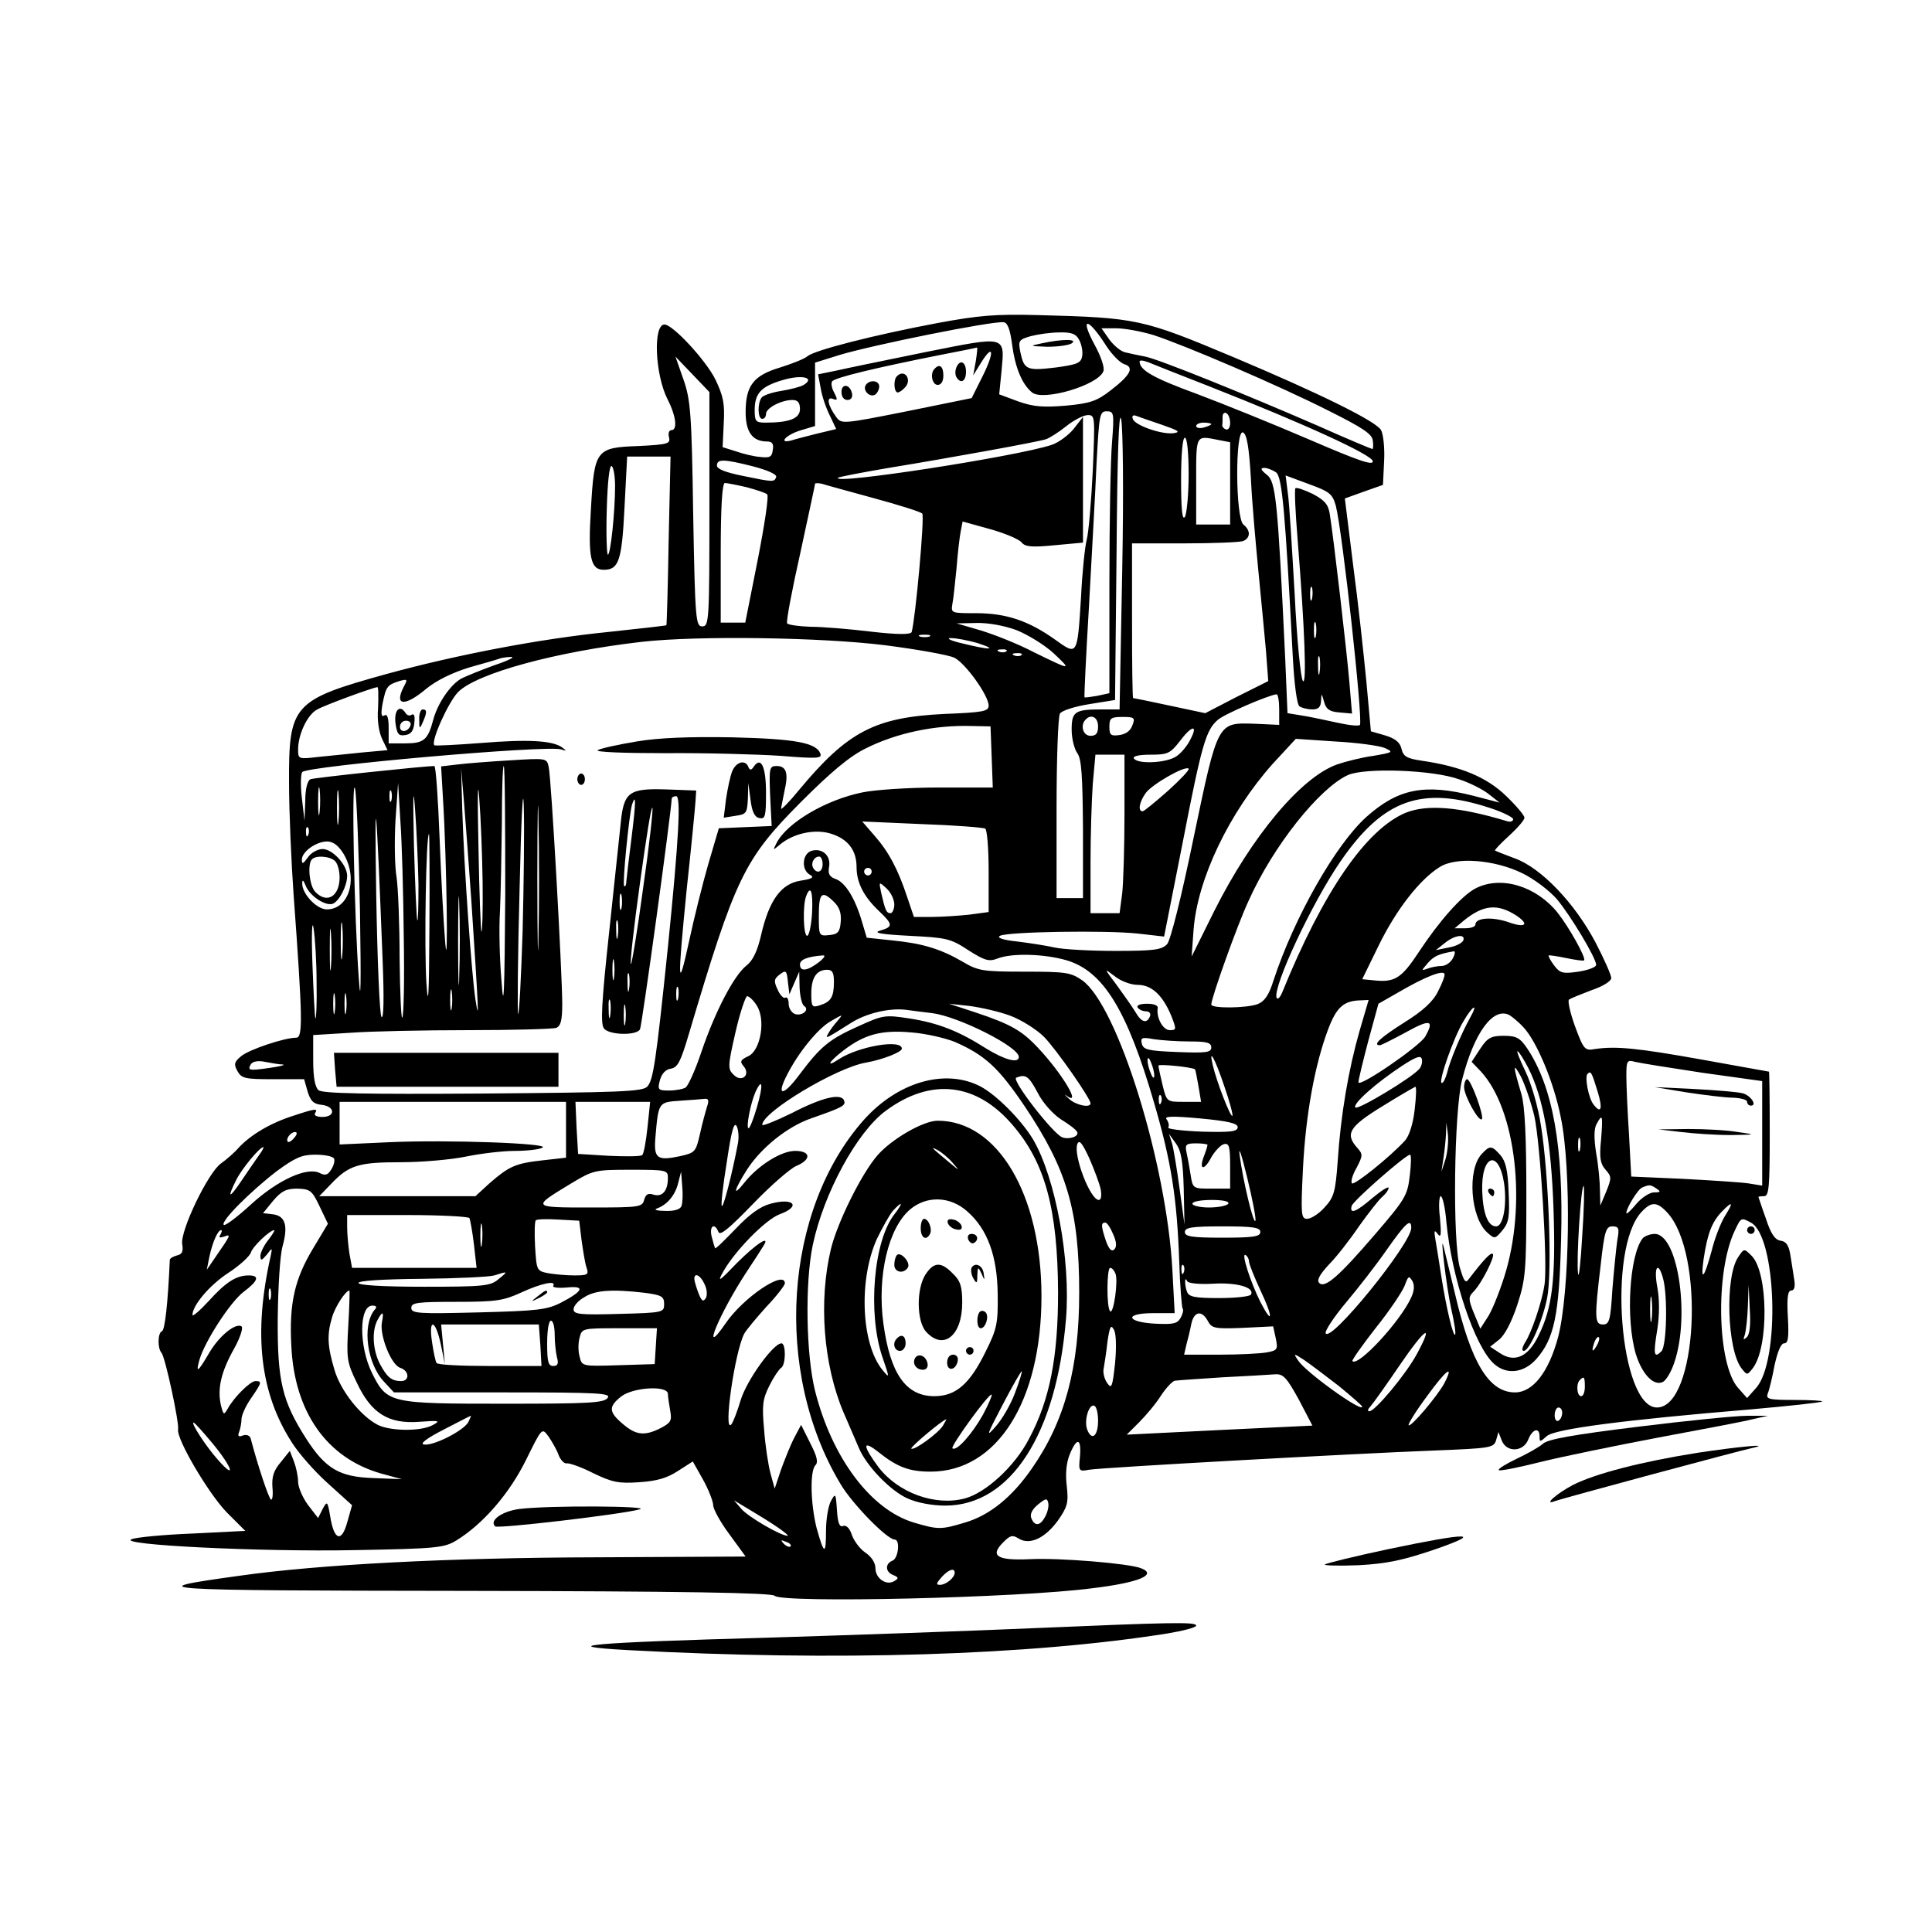 <?xml version="1.0" standalone="no"?>
<!DOCTYPE svg PUBLIC "-//W3C//DTD SVG 20010904//EN"
 "http://www.w3.org/TR/2001/REC-SVG-20010904/DTD/svg10.dtd">
<svg version="1.0" xmlns="http://www.w3.org/2000/svg"
 width="512pt" height="512pt" viewBox="0 0 512 512"
 preserveAspectRatio="xMidYMid meet">
<g transform="translate(0,512) scale(0.1,-0.1)"
fill="#000000" stroke="none">
<path d="M2485 4264 c-170 -32 -326 -72 -345 -88 -8 -7 -41 -20 -73 -30 -70
-21 -91 -48 -91 -118 0 -53 18 -78 57 -78 13 0 18 -6 15 -22 -2 -19 -8 -22
-33 -19 -16 1 -45 8 -65 15 l-35 11 3 63 c3 52 -1 72 -22 116 -25 51 -113 146
-135 146 -31 0 -25 -133 8 -198 23 -45 27 -82 10 -82 -6 0 -9 -9 -6 -19 4 -17
-3 -19 -80 -23 -114 -4 -118 -9 -127 -167 -8 -128 -1 -161 34 -161 40 0 48 24
55 165 l7 135 58 0 57 0 -5 -222 c-2 -123 -5 -224 -6 -225 -1 -1 -71 -9 -156
-18 -179 -18 -399 -60 -585 -111 -249 -69 -260 -81 -259 -289 0 -77 6 -210 12
-295 24 -329 25 -380 7 -380 -31 0 -124 -31 -146 -49 -18 -15 -20 -21 -10 -39
11 -20 20 -22 94 -22 l83 0 9 -32 c8 -26 16 -34 38 -36 35 -4 37 -32 1 -32
-14 0 -23 4 -19 10 8 13 2 13 -58 -7 -60 -19 -112 -50 -144 -84 -11 -13 -33
-32 -47 -42 -34 -23 -110 -181 -103 -215 3 -18 0 -26 -14 -29 -11 -3 -19 -8
-19 -12 -5 -114 -13 -187 -21 -189 -11 -4 -12 -45 -1 -57 10 -12 47 -184 44
-203 -5 -25 80 -169 128 -219 l50 -50 -139 -7 c-77 -3 -150 -10 -162 -15 -42
-15 341 -34 591 -29 219 4 237 6 270 26 71 44 140 124 184 213 42 85 42 86 59
63 9 -13 22 -35 27 -49 5 -14 16 -25 22 -23 7 1 39 -10 70 -26 50 -24 67 -28
122 -24 47 3 74 11 103 30 l39 25 27 -48 c15 -27 27 -58 27 -68 0 -10 19 -45
43 -77 l43 -59 -390 -2 c-401 -1 -740 -19 -952 -49 -267 -37 -245 -39 602 -40
577 -1 809 -5 817 -13 20 -20 644 -6 842 20 124 15 173 36 129 53 -33 13 -218
28 -295 24 -88 -4 -107 9 -69 46 17 17 23 19 39 9 30 -19 71 1 105 48 25 36
28 47 23 91 -4 33 -1 62 8 84 19 46 31 43 27 -6 -4 -39 -3 -40 24 -35 36 6
704 43 916 51 149 6 157 7 163 28 l6 21 9 -23 c13 -32 57 -30 70 3 11 28 30
34 30 8 0 -15 1 -15 19 1 20 19 205 43 541 71 101 9 186 18 189 21 2 2 -31 4
-73 4 -70 0 -77 2 -71 18 4 9 12 43 18 75 8 36 17 57 25 57 11 0 13 15 10 70
-3 52 0 70 9 70 8 0 11 10 8 28 -2 15 -7 44 -10 64 -4 27 -11 38 -26 40 -15 2
-26 18 -39 58 -11 30 -19 56 -20 58 0 1 7 2 15 2 13 0 15 25 15 165 0 91 -1
165 -2 165 -2 0 -82 15 -178 32 -173 31 -228 36 -283 28 -27 -5 -30 -2 -53 60
-13 36 -20 68 -16 71 4 3 31 14 60 25 30 10 52 24 52 32 0 8 -19 51 -42 95
-55 104 -144 197 -213 222 -27 10 -52 20 -53 21 -2 1 15 19 37 39 23 21 41 42
41 48 0 6 -22 32 -49 58 -52 50 -120 78 -223 93 -40 6 -49 11 -54 32 -4 17
-17 27 -43 35 l-38 11 -12 132 c-7 72 -22 211 -35 308 l-22 177 50 18 51 18 3
62 c2 35 -2 72 -8 83 -12 23 -162 97 -390 193 -243 102 -256 105 -520 112
-112 3 -157 -1 -265 -21z m197 -56 c8 -61 26 -106 53 -128 29 -24 175 19 189
56 4 9 -6 39 -23 70 -41 76 -18 74 31 -3 15 -23 36 -44 47 -48 28 -8 17 -29
-35 -69 -37 -29 -55 -35 -119 -41 -61 -5 -86 -3 -126 11 l-51 19 6 60 c9 97
15 95 -201 52 -103 -21 -210 -43 -236 -49 l-49 -10 7 -37 c3 -20 14 -52 24
-72 l17 -36 -50 -12 c-28 -7 -59 -15 -68 -18 -37 -10 -16 14 22 26 l40 12 0
84 0 84 64 20 c85 26 406 91 436 87 10 -1 17 -19 22 -58z m375 24 c83 -27 333
-134 465 -201 88 -44 114 -61 116 -78 2 -13 1 -23 -1 -23 -2 0 -67 27 -143 61
-193 84 -423 177 -459 184 -16 3 -40 8 -52 11 -12 2 -31 18 -43 34 l-21 30 39
0 c22 0 66 -8 99 -18z m-197 -13 c6 -11 10 -30 8 -42 -3 -19 -12 -23 -71 -31
-76 -9 -83 -6 -93 41 -6 30 -4 33 27 42 19 5 53 10 76 10 33 1 45 -4 53 -20z
m-274 -56 l-7 -38 21 34 c33 53 36 28 4 -36 l-29 -58 -172 -35 c-171 -34 -173
-34 -187 -15 -22 30 -27 55 -9 48 13 -5 13 -2 4 16 -7 12 -9 25 -6 30 5 10
119 37 285 70 52 10 97 19 99 20 2 1 0 -16 -3 -36z m-706 -392 c0 -297 -1
-311 -19 -311 -17 0 -19 16 -24 298 -4 268 -7 303 -26 357 l-21 60 45 -47 45
-47 0 -310z m1325 325 c254 -100 430 -181 433 -198 2 -13 -38 1 -168 57 -95
41 -229 95 -298 121 -115 42 -152 63 -152 86 0 4 10 3 23 -2 12 -5 85 -34 162
-64z m-1075 4 c-8 -5 -35 -12 -60 -16 -25 -4 -48 -12 -52 -18 -11 -16 -10 -56
2 -56 6 0 10 6 10 13 0 16 41 37 70 37 14 0 20 -7 20 -24 0 -25 -28 -36 -91
-36 -26 0 -29 3 -29 33 0 45 17 63 75 80 51 15 86 6 55 -13z m844 -492 l-7
-368 -48 0 c-71 0 -79 -6 -79 -54 0 -23 7 -51 15 -62 11 -15 14 -57 15 -201
l0 -183 -35 0 -35 0 0 238 c0 130 4 243 9 251 5 8 40 19 78 25 l68 11 4 390
c2 259 6 378 12 355 5 -20 7 -192 3 -402z m-27 340 c-4 -46 -7 -214 -7 -374
l0 -291 -32 -7 c-17 -3 -32 -5 -34 -4 -1 2 4 111 12 243 7 132 17 302 20 378
7 128 8 137 27 137 19 0 20 -5 14 -82z m313 51 c0 -12 -5 -19 -11 -17 -6 2
-10 7 -10 11 1 4 1 14 1 23 0 8 5 12 10 9 6 -3 10 -15 10 -26z m-364 -126 c-4
-82 -11 -164 -16 -183 -5 -19 -12 -87 -15 -150 -10 -159 -9 -158 -69 -115 -70
50 -130 70 -209 70 -67 0 -67 0 -63 25 3 14 7 57 11 95 3 39 8 82 11 97 l5 26
72 -20 c40 -11 77 -27 84 -35 9 -12 26 -14 87 -8 l76 7 0 167 0 166 -25 -32
c-14 -17 -40 -36 -58 -42 -94 -31 -586 -107 -566 -87 2 2 63 14 134 26 171 28
396 69 417 76 9 3 33 18 53 34 21 17 47 30 58 30 19 0 19 -4 13 -147z m184
121 c43 -15 50 -19 30 -22 -32 -4 -103 21 -108 38 -3 8 1 11 9 8 8 -3 39 -14
69 -24z m130 2 c0 -2 -9 -6 -20 -9 -11 -3 -20 -1 -20 4 0 5 9 9 20 9 11 0 20
-2 20 -4z m105 -144 c3 -64 13 -175 20 -247 7 -71 16 -166 20 -210 l6 -80 -84
-42 -83 -43 -94 20 c-51 11 -95 20 -97 20 -2 0 -3 92 -3 205 l0 205 139 0 c77
0 146 3 155 6 20 8 21 28 1 44 -21 18 -22 252 -1 244 10 -4 16 -37 21 -122z
m-165 11 c0 -54 -5 -105 -10 -113 -7 -10 -10 21 -10 98 0 68 4 112 10 112 6 0
10 -39 10 -97z m79 91 l31 -6 0 -109 0 -109 -45 0 -45 0 0 115 c0 125 -2 121
59 109z m-1233 -70 c38 -10 63 -21 61 -28 -5 -14 -7 -14 -89 3 -45 9 -68 18
-68 27 0 18 17 18 96 -2z m-366 -52 c0 -69 -12 -182 -19 -182 -3 0 -5 54 -3
120 2 72 7 118 13 115 5 -4 9 -27 9 -53z m1752 36 c16 -13 24 -106 44 -488 4
-74 11 -128 18 -132 6 -4 21 -8 34 -8 16 0 22 6 23 23 1 21 1 21 8 -3 5 -19
14 -26 40 -28 l34 -3 -7 83 c-7 83 -42 384 -52 446 -4 25 -13 36 -45 53 -23
11 -43 18 -46 15 -3 -2 0 -65 6 -138 19 -237 24 -384 14 -373 -6 6 -16 109
-22 230 -7 121 -14 241 -18 267 l-6 48 62 -23 c55 -20 62 -26 71 -57 18 -71
72 -565 64 -581 -2 -4 -30 -1 -61 6 -32 7 -74 16 -94 19 l-37 6 -6 143 c-20
425 -25 471 -49 489 -16 13 -18 18 -6 18 8 0 22 -6 31 -12z m-1404 -39 c26 -7
51 -15 55 -19 5 -4 -7 -82 -25 -174 l-33 -166 -32 0 -33 0 0 185 c0 123 4 185
11 185 5 0 31 -5 57 -11z m337 -29 c66 -18 124 -36 129 -41 7 -6 -18 -279 -28
-314 -3 -7 -37 -7 -107 1 -57 7 -130 13 -161 13 -31 1 -59 5 -62 9 -3 5 13 89
35 187 21 98 39 180 39 183 0 2 8 2 18 0 9 -3 71 -20 137 -38z m1162 -267 c-3
-10 -5 -4 -5 12 0 17 2 24 5 18 2 -7 2 -21 0 -30z m10 -100 c-3 -10 -5 -2 -5
17 0 19 2 27 5 18 2 -10 2 -26 0 -35z m-793 17 c30 -12 74 -39 98 -61 50 -47
47 -46 -53 3 -40 21 -103 46 -139 57 l-65 19 52 1 c31 1 75 -7 107 -19z m-231
-17 c-7 -2 -19 -2 -25 0 -7 3 -2 5 12 5 14 0 19 -2 13 -5z m-117 -23 c86 -11
169 -26 183 -33 29 -14 91 -100 91 -127 0 -15 -14 -18 -117 -22 -184 -9 -256
-46 -385 -201 -26 -32 -48 -54 -48 -50 0 4 5 25 9 47 11 47 5 66 -21 66 -19 0
-20 -5 -17 -80 l4 -79 -70 -3 -70 -3 -28 -95 c-15 -52 -38 -144 -51 -205 -30
-138 -31 -111 -6 140 12 110 22 214 23 230 l2 30 -81 3 c-97 3 -111 -7 -119
-89 -3 -30 -17 -161 -31 -292 -20 -185 -23 -242 -13 -253 14 -17 85 -19 95 -2
5 8 83 576 84 611 0 4 5 7 12 7 13 0 7 -113 -22 -400 -32 -309 -39 -353 -55
-370 -14 -13 -74 -15 -436 -18 -309 -2 -425 0 -435 9 -9 8 -14 33 -14 79 l0
67 98 6 c53 4 195 7 314 7 119 0 223 3 232 6 12 5 16 20 16 63 0 80 -29 601
-36 629 -5 23 -6 23 -102 17 -53 -3 -116 -8 -140 -11 l-43 -5 5 -87 c10 -160
14 -475 6 -382 -4 47 -11 172 -15 278 -4 105 -10 192 -14 192 -24 0 -319 -31
-328 -35 -8 -3 -14 -25 -14 -57 l-2 -53 -7 60 c-4 33 -3 64 1 69 14 16 649 72
686 60 15 -5 15 -4 3 5 -26 19 -92 22 -215 12 -66 -5 -122 -8 -124 -6 -10 10
37 114 63 141 50 50 260 107 486 133 150 17 478 12 646 -9z m244 6 c58 -19 32
-19 -40 -1 -31 7 -44 14 -30 14 14 0 45 -6 70 -13z m77 -22 c-3 -3 -12 -4 -19
-1 -8 3 -5 6 6 6 11 1 17 -2 13 -5z m40 -10 c-3 -3 -12 -4 -19 -1 -8 3 -5 6 6
6 11 1 17 -2 13 -5z m790 -46 c-2 -13 -4 -5 -4 17 -1 22 1 32 4 23 2 -10 2
-28 0 -40z m-2187 19 c-36 -13 -75 -29 -87 -35 -29 -16 -63 -65 -75 -110 -14
-53 -25 -62 -74 -62 l-44 0 0 41 c0 27 -4 38 -11 33 -9 -5 -10 4 -5 32 9 44
12 49 44 59 21 6 23 5 13 -13 -28 -53 1 -56 59 -7 27 22 68 42 113 56 40 11
77 22 82 24 6 2 19 4 30 4 11 0 -9 -10 -45 -22z m-308 -112 c-3 -34 2 -65 11
-84 l14 -29 -66 -6 c-36 -4 -90 -9 -118 -12 -52 -6 -53 -6 -53 20 0 40 25 93
51 106 19 11 144 57 159 59 3 1 3 -24 2 -54z m2388 -5 l0 -41 -65 3 c-99 3
-97 8 -162 -303 -32 -156 -61 -271 -70 -281 -14 -15 -34 -18 -137 -18 -67 0
-139 4 -161 9 -22 5 -67 12 -100 16 -38 4 -54 10 -45 15 21 11 281 15 365 6
l70 -8 49 248 c51 263 62 299 93 326 16 15 135 66 156 68 4 0 7 -18 7 -40z
m-480 -45 c0 -18 -5 -25 -20 -25 -20 0 -28 28 -13 43 15 16 33 6 33 -18z m91
3 c-5 -15 -18 -24 -35 -26 -22 -3 -26 0 -26 22 0 23 4 26 35 26 31 0 34 -2 26
-22z m-373 -84 l3 -81 -143 0 c-79 0 -170 -6 -203 -13 -97 -20 -199 -80 -227
-134 -10 -20 -10 -20 8 -5 35 30 92 43 135 30 46 -14 69 -44 69 -89 0 -41 19
-78 59 -116 38 -36 38 -42 4 -52 -21 -6 0 -10 77 -14 98 -5 109 -7 156 -38 44
-28 55 -31 78 -22 39 15 125 12 183 -5 97 -29 160 -132 231 -376 46 -157 61
-253 67 -420 2 -67 7 -124 9 -127 3 -2 1 -13 -5 -24 -9 -16 -19 -18 -66 -16
-79 4 -85 28 -7 28 l57 0 -6 113 c-15 284 -145 702 -239 769 -30 21 -44 23
-153 23 -111 0 -123 2 -165 27 -59 34 -106 48 -187 56 l-66 7 -12 40 c-18 63
-44 105 -69 115 -18 6 -22 14 -19 32 6 30 -18 52 -47 43 -24 -8 -27 -50 -4
-63 13 -7 7 -11 -25 -16 -51 -8 -83 -52 -104 -144 -10 -43 -22 -68 -39 -81
-33 -26 -83 -122 -119 -228 -16 -48 -35 -90 -42 -95 -6 -4 -26 -8 -44 -8 -29
0 -31 2 -24 28 5 17 15 28 29 30 18 3 26 19 47 90 124 417 146 464 297 616 81
81 130 122 173 143 80 40 181 62 280 59 l50 -1 3 -81z m527 47 c-8 -17 -25
-37 -37 -45 -25 -18 -103 -22 -113 -6 -4 6 13 10 44 10 45 0 52 3 77 35 32 43
50 46 29 6z m514 -23 c25 -11 23 -12 -29 -21 -30 -4 -74 -15 -97 -23 -95 -34
-225 -189 -325 -388 l-60 -121 5 70 c10 136 95 312 210 441 l61 66 104 -7 c58
-3 116 -11 131 -17z m-689 -175 c0 -87 -3 -182 -6 -210 l-7 -53 -38 0 -39 0 0
133 c0 74 3 168 6 210 l7 77 38 0 39 0 0 -157z m-1553 -326 c-1 -84 -3 -12 -3
158 0 171 2 239 3 152 2 -87 2 -227 0 -310z m-148 144 c1 -74 -1 -132 -3 -130
-2 2 -6 103 -8 224 -3 135 -2 185 2 130 4 -49 8 -150 9 -224z m60 -28 c-2
-272 -4 -318 -10 -233 -5 58 -7 141 -4 185 2 44 4 149 5 233 0 83 2 152 5 152
3 0 4 -152 4 -337z m46 -101 c-4 -123 -9 -221 -12 -219 -2 3 -1 153 4 333 4
181 9 280 11 219 2 -60 0 -210 -3 -333z m1710 372 c-33 -29 -63 -54 -67 -54
-13 0 -9 24 8 48 16 23 105 74 114 65 3 -3 -22 -29 -55 -59z m-1846 -289 c20
-305 21 -328 11 -264 -10 65 -30 344 -35 504 l-3 110 8 -95 c4 -52 13 -167 19
-255z m2617 320 c28 -9 64 -27 80 -40 l28 -22 -69 18 c-130 33 -200 19 -284
-56 -82 -74 -191 -266 -246 -433 -12 -39 -24 -56 -42 -63 -30 -11 -123 -12
-123 -1 0 17 69 211 99 275 65 145 187 298 263 333 45 20 224 14 294 -11z
m-2757 -279 c0 -55 -1 -97 -3 -95 -2 2 -6 92 -9 199 -3 133 -2 163 3 95 4 -55
8 -145 9 -199z m-155 -71 c3 -195 2 -254 -3 -180 -12 159 -20 546 -10 505 4
-19 10 -165 13 -325z m60 -130 c4 -100 3 -156 -3 -150 -5 6 -11 150 -14 325
-5 312 0 263 17 -175z m-167 393 c-2 -18 -4 -6 -4 27 0 33 2 48 4 33 2 -15 2
-42 0 -60z m50 -25 c-2 -21 -4 -4 -4 37 0 41 2 58 4 38 2 -21 2 -55 0 -75z
m173 -306 c2 -114 0 -210 -4 -214 -3 -3 -6 68 -7 158 0 90 -4 187 -8 214 -5
28 -6 95 -3 150 l7 100 6 -100 c4 -55 8 -193 9 -308z m-33 361 c-3 -7 -5 -2
-5 12 0 14 2 19 5 13 2 -7 2 -19 0 -25z m2911 -19 c34 -11 62 -25 62 -30 0 -6
-8 -8 -17 -5 -126 38 -211 45 -268 22 -105 -44 -219 -210 -327 -476 -6 -14
-12 -20 -15 -14 -10 29 94 252 170 362 113 164 215 200 395 141z m-2274 -76
c-7 -54 -13 -107 -14 -117 0 -11 -3 -17 -6 -14 -5 6 13 188 21 216 11 33 10 3
-1 -85z m30 -139 c-15 -112 -30 -201 -32 -199 -3 3 8 100 24 215 16 116 30
206 33 199 2 -7 -9 -104 -25 -215z m907 160 c5 -3 9 -54 9 -113 l0 -108 -52
-7 c-29 -3 -74 -6 -100 -6 l-46 0 -18 53 c-24 73 -49 120 -87 163 l-32 37 159
-7 c87 -3 162 -9 167 -12z m-1794 -16 c-3 -8 -6 -5 -6 6 -1 11 2 17 5 13 3 -3
4 -12 1 -19z m321 -245 c-1 -182 -3 -221 -8 -148 -6 95 -1 395 7 395 1 0 2
-111 1 -247z m-228 195 c40 -66 15 -148 -44 -148 -27 0 -66 42 -65 69 0 11 3
9 9 -6 11 -28 53 -55 72 -48 17 7 38 47 38 74 0 29 -39 71 -65 71 -13 0 -31
-10 -39 -22 -13 -18 -16 -19 -16 -6 0 21 38 48 67 48 16 0 30 -11 43 -32z
m-22 -20 c7 -7 12 -26 12 -43 0 -50 -33 -71 -64 -39 -16 15 -22 75 -9 87 11
11 48 8 61 -5z m1292 -8 c0 -21 -15 -27 -25 -10 -7 12 2 30 16 30 5 0 9 -9 9
-20z m1854 -24 c31 -15 72 -46 92 -69 36 -43 104 -156 104 -174 0 -6 -21 -14
-47 -18 -41 -6 -49 -4 -64 16 -10 13 -16 25 -15 27 2 1 23 -2 47 -7 24 -5 45
-8 47 -6 6 6 -40 88 -70 126 -57 71 -150 99 -217 65 -37 -19 -97 -87 -151
-169 -46 -70 -64 -81 -119 -75 l-31 3 44 90 c46 94 108 174 161 207 43 28 145
20 219 -16z m-1724 4 c0 -5 -4 -10 -10 -10 -5 0 -10 5 -10 10 0 6 5 10 10 10
6 0 10 -4 10 -10z m-1093 -277 c-1 -54 -3 -12 -3 92 0 105 2 149 3 98 2 -51 2
-136 0 -190z m1153 190 c0 -12 -5 -23 -10 -23 -11 0 -14 7 -25 55 -6 29 -6 29
14 11 12 -11 21 -30 21 -43z m-723 -10 c-3 -10 -5 -2 -5 17 0 19 2 27 5 18 2
-10 2 -26 0 -35z m505 -13 c-2 -33 -8 -60 -13 -60 -10 0 -12 80 -3 104 12 33
19 14 16 -44z m59 29 c14 -14 19 -30 17 -52 -2 -27 -8 -33 -30 -35 -28 -3 -28
-2 -28 52 0 60 8 68 41 35z m1807 -35 c36 -24 25 -34 -20 -18 -43 15 -88 12
-88 -6 0 -6 -12 -10 -27 -10 l-28 0 25 21 c51 41 88 45 138 13z m-3179 -178
c1 -55 -1 -97 -3 -95 -2 2 -5 67 -8 144 -3 80 -1 121 3 95 4 -25 8 -90 8 -144z
m68 72 c-2 -24 -4 -7 -4 37 0 44 2 63 4 43 2 -21 2 -57 0 -80z m-30 -31 c-2
-23 -3 -1 -3 48 0 50 1 68 3 42 2 -26 2 -67 0 -90z m760 81 c-2 -13 -4 -5 -4
17 -1 22 1 32 4 23 2 -10 2 -28 0 -40z m2241 -10 c-3 -7 -20 -16 -39 -19 l-34
-7 24 19 c26 21 55 25 49 7z m-28 -48 c-6 -11 -19 -20 -30 -20 -10 0 -27 -3
-37 -7 -17 -6 -17 -6 1 15 16 18 28 24 69 31 4 0 3 -8 -3 -19z m-2223 -52 c-2
-13 -4 -3 -4 22 0 25 2 35 4 23 2 -13 2 -33 0 -45z m543 42 c-30 -23 -50 -26
-50 -6 0 13 20 21 60 24 9 1 5 -6 -10 -18z m-503 -72 c-2 -13 -4 -5 -4 17 -1
22 1 32 4 23 2 -10 2 -28 0 -40z m438 17 l13 30 1 -42 c1 -23 6 -45 12 -49 16
-10 -6 -28 -25 -21 -9 4 -16 16 -16 27 0 12 -4 19 -9 16 -4 -3 -14 7 -20 21
-11 23 -10 29 6 41 16 12 18 10 21 -20 l4 -33 13 30z m105 3 c0 -40 -8 -53
-37 -62 -21 -7 -23 -4 -23 31 0 42 14 63 42 63 14 0 18 -8 18 -32z m805 -8
c37 0 66 -27 89 -82 14 -36 14 -38 -4 -38 -18 0 -36 33 -32 58 2 7 -9 12 -28
12 -18 0 -29 -4 -25 -10 3 -5 13 -10 21 -10 9 0 14 -5 12 -12 -8 -22 -23 -18
-39 10 -9 15 -32 47 -50 72 -34 45 -34 45 -5 23 16 -13 43 -23 61 -23z m796
-17 c-13 -27 -40 -52 -90 -83 -63 -40 -85 -60 -64 -60 3 0 35 16 70 35 63 35
75 32 50 -12 -15 -26 -177 -137 -177 -121 0 6 12 56 26 109 l27 99 56 32 c67
39 115 58 119 47 2 -4 -6 -25 -17 -46z m-2614 -45 c-2 -13 -4 -3 -4 22 0 25 2
35 4 23 2 -13 2 -33 0 -45z m600 25 c-3 -10 -5 -4 -5 12 0 17 2 24 5 18 2 -7
2 -21 0 -30z m-910 -35 c-2 -13 -4 -3 -4 22 0 25 2 35 4 23 2 -13 2 -33 0 -45z
m30 0 c-2 -13 -4 -3 -4 22 0 25 2 35 4 23 2 -13 2 -33 0 -45z m700 -10 c-2
-13 -4 -5 -4 17 -1 22 1 32 4 23 2 -10 2 -28 0 -40z m388 28 c25 -37 11 -120
-22 -135 -21 -10 -23 -14 -12 -27 19 -23 -6 -44 -27 -22 -16 15 -15 24 5 112
12 53 27 96 31 96 5 0 17 -11 25 -24z m-348 -48 c-2 -13 -4 -3 -4 22 0 25 2
35 4 23 2 -13 2 -33 0 -45z m1946 -20 c-29 -101 -50 -222 -58 -346 -6 -82 -10
-95 -35 -122 -15 -17 -36 -30 -46 -30 -16 0 -17 11 -11 133 7 141 31 275 67
370 22 58 41 75 86 76 l21 1 -24 -82z m-925 40 c29 -11 69 -36 89 -56 33 -34
123 -163 123 -176 0 -13 -39 -5 -57 12 -10 9 -14 14 -9 10 46 -35 -8 56 -73
125 -43 46 -73 63 -166 94 l-70 23 55 -6 c30 -4 79 -15 108 -26z m-207 7 c69
-9 229 -89 229 -116 0 -18 -37 -8 -86 22 -72 46 -127 68 -204 80 -65 10 -70 9
-136 -21 -78 -35 -100 -54 -157 -130 -42 -56 -61 -56 -31 2 30 59 82 123 116
142 33 19 33 19 17 0 -9 -10 -20 -25 -24 -33 -9 -15 -8 -15 60 28 41 26 101
40 145 35 14 -2 46 -6 71 -9z m1425 -12 c-23 -41 -54 -115 -61 -146 -4 -15
-10 -27 -14 -27 -11 0 31 120 57 163 25 43 41 51 18 10z m141 -25 c35 -37 81
-146 99 -238 29 -136 24 -467 -7 -584 -25 -93 -67 -146 -114 -146 -69 0 -116
77 -159 261 -14 57 -27 113 -30 124 -11 46 7 -105 20 -164 8 -35 13 -66 10
-68 -5 -5 -23 70 -36 152 -6 39 -13 84 -16 100 -4 24 -3 27 6 15 9 -12 10 -2
6 43 -4 31 -2 57 2 57 5 0 12 -31 15 -68 14 -148 75 -330 126 -376 33 -30 79
-25 112 12 48 54 61 117 66 317 7 246 -22 405 -90 507 -19 28 -29 33 -62 33
-33 0 -43 -5 -62 -34 l-23 -35 24 -25 c94 -101 123 -356 62 -546 -14 -44 -34
-93 -45 -108 l-18 -28 -17 41 c-15 37 -15 43 -1 57 21 21 58 94 51 100 -5 5
-24 -15 -63 -66 -9 -13 -13 -8 -24 29 -20 68 -16 416 6 500 32 124 82 192 125
170 8 -5 25 -19 37 -32z m-1507 -39 c80 -35 116 -68 185 -170 113 -168 145
-278 145 -495 0 -198 -38 -340 -125 -465 -53 -77 -113 -125 -178 -144 -63 -19
-71 -19 -135 0 -114 34 -217 171 -262 349 -24 96 -27 287 -6 387 29 137 117
299 193 355 120 89 241 75 337 -38 86 -100 119 -223 120 -443 0 -172 -22 -285
-77 -388 -37 -72 -114 -143 -170 -158 -79 -21 -177 15 -229 83 -43 58 -43 74
1 39 49 -39 81 -51 137 -51 176 0 294 186 294 465 0 269 -116 465 -275 465
-38 0 -121 -48 -159 -91 -43 -49 -107 -179 -124 -249 -33 -138 -20 -306 33
-432 15 -34 33 -77 41 -95 20 -48 84 -114 129 -134 24 -11 64 -19 100 -19 173
0 295 189 320 495 13 155 -28 374 -87 475 -31 52 -98 119 -140 141 -93 48
-218 12 -308 -88 -213 -239 -241 -668 -63 -965 31 -53 124 -148 144 -148 15 0
10 -50 -6 -56 -20 -8 -19 -30 2 -38 15 -6 15 -9 3 -16 -21 -13 -50 7 -50 34 0
14 -10 30 -26 41 -14 9 -30 30 -36 46 -6 19 -15 28 -24 25 -9 -4 -14 8 -16 42
-3 45 -4 46 -16 24 -7 -13 -13 -48 -13 -79 0 -65 -5 -64 -25 8 -16 64 -18 151
-3 166 8 8 4 24 -14 59 l-24 48 -18 -34 c-10 -19 -25 -57 -35 -84 l-17 -51
-11 40 c-6 22 -14 74 -17 116 -6 65 -4 81 14 117 11 22 25 43 31 47 13 8 13
65 1 65 -22 0 -92 -98 -108 -150 -9 -30 -20 -59 -25 -65 -22 -25 9 191 34 240
6 11 33 43 59 72 27 28 49 57 49 62 0 37 -111 -38 -157 -106 -69 -100 -17 26
56 137 20 30 40 61 44 68 20 31 -18 7 -70 -45 -47 -49 -53 -53 -37 -24 32 57
113 139 150 153 58 21 38 45 -24 28 -27 -7 -56 -28 -92 -66 -29 -30 -53 -54
-55 -52 -1 2 -5 15 -9 31 -7 28 8 38 18 12 4 -11 29 10 91 74 47 49 99 94 115
101 41 17 39 40 -3 40 -37 0 -99 -39 -135 -85 -32 -40 -27 -19 8 36 37 57 106
113 169 135 83 29 93 34 88 47 -7 21 -58 9 -139 -33 -43 -21 -78 -35 -78 -31
0 34 197 152 275 165 45 8 95 28 95 37 0 26 -115 6 -167 -28 -36 -24 -27 -7
12 23 56 43 101 55 180 48 39 -3 90 -15 115 -25z m623 1 c45 0 57 -3 57 -16 0
-13 -13 -15 -89 -12 -78 3 -91 6 -95 22 -4 16 0 18 32 12 20 -3 63 -6 95 -6z
m897 -70 c40 -79 61 -196 67 -375 6 -186 -3 -261 -40 -335 -27 -56 -63 -72
-102 -46 l-26 17 24 19 c15 12 33 47 48 92 22 68 24 88 24 293 0 151 -4 234
-13 265 -23 78 -23 86 -2 48 11 -21 27 -68 36 -105 16 -70 36 -395 27 -448 -7
-47 -35 -128 -51 -152 -8 -13 -10 -23 -4 -23 15 0 50 79 62 140 14 68 4 330
-16 455 -8 53 -26 114 -42 147 -15 31 -24 54 -20 52 5 -3 17 -23 28 -44z
m-289 -3 c-19 -23 -162 -109 -169 -102 -9 9 56 66 123 110 38 25 51 29 53 18
2 -7 -1 -20 -7 -26z m-702 -17 c0 -9 -4 -8 -9 5 -5 11 -9 27 -9 35 0 9 4 8 9
-5 5 -11 9 -27 9 -35z m186 -30 c14 -40 23 -75 21 -77 -5 -5 -42 91 -52 134
-12 50 6 18 31 -57z m-2496 59 c9 -1 -6 -5 -34 -9 -55 -8 -60 -7 -50 10 5 7
19 10 37 6 17 -3 38 -7 47 -7z m3763 -22 l158 -22 0 -138 0 -139 -37 6 c-21 3
-99 8 -174 12 l-136 6 -6 112 c-4 61 -7 131 -7 155 0 40 2 43 23 37 12 -3 93
-16 179 -29z m-1345 9 c1 -1 5 -21 9 -44 l7 -42 -46 0 c-45 0 -45 0 -56 44 -6
25 -11 48 -11 52 0 5 91 -4 97 -10z m1067 -59 c14 -46 9 -60 -11 -34 -13 16
-24 73 -16 81 9 9 11 5 27 -47z m-1484 -3 c13 -26 40 -56 61 -70 21 -13 40
-27 43 -33 8 -12 -20 -22 -39 -15 -25 10 -135 152 -122 158 25 10 33 5 57 -40z
m-744 -38 c-9 -31 -19 -56 -22 -56 -8 0 5 66 18 96 19 41 21 18 4 -40z m1743
-7 c-4 -36 -14 -68 -25 -81 -39 -43 -135 -120 -141 -114 -4 4 1 22 12 41 17
33 17 36 2 53 -33 37 -22 56 66 110 45 28 85 51 88 52 3 0 2 -27 -2 -61z
m-672 19 c-3 -8 -6 -5 -6 6 -1 11 2 17 5 13 3 -3 4 -12 1 -19z m-1203 -10 c-4
-13 -13 -45 -19 -73 -11 -48 -13 -50 -53 -59 -61 -13 -70 -6 -65 51 8 93 8 92
66 96 28 2 58 4 65 5 10 1 11 -5 6 -20z m-374 -62 l0 -74 -62 -7 c-73 -8 -89
-16 -141 -61 l-37 -34 -207 0 -207 0 30 31 c48 51 73 59 186 59 57 0 135 7
173 15 39 8 97 15 130 15 33 0 66 4 73 9 19 11 -250 21 -407 14 l-131 -6 0 56
0 57 300 0 300 0 0 -74z m216 7 c-4 -38 -10 -71 -14 -74 -4 -4 -44 -4 -89 -2
l-81 5 -4 69 -3 69 99 0 99 0 -7 -67z m1564 0 c0 -12 -19 -14 -94 -12 -52 2
-93 7 -90 11 3 5 1 14 -4 21 -8 9 12 10 89 3 74 -7 99 -13 99 -23z m963 -33
c-5 -49 -2 -64 12 -80 16 -18 16 -22 2 -57 l-16 -38 -1 40 c0 22 -4 66 -10 99
-6 38 -6 65 1 77 16 30 17 23 12 -41z m-2288 -13 c-15 -79 -38 -168 -42 -163
-3 2 3 55 13 116 12 81 19 108 26 96 5 -9 7 -31 3 -49z m1876 -38 l-11 -34 5
34 c3 18 6 48 7 65 l1 31 4 -31 c2 -18 -1 -47 -6 -65z m-3051 56 c-7 -9 -15
-13 -17 -11 -7 7 7 26 19 26 6 0 6 -6 -2 -15z m2357 -135 l2 -95 -13 95 c-7
52 -16 106 -20 120 l-8 25 18 -25 c14 -19 19 -46 21 -120z m1050 103 c-3 -10
-5 -4 -5 12 0 17 2 24 5 18 2 -7 2 -21 0 -30z m-1270 -105 c3 -17 1 -28 -5
-28 -23 0 -68 119 -57 148 5 13 13 3 32 -38 13 -30 27 -67 30 -82z m410 -83
c-5 -12 -34 111 -42 175 -3 25 6 -2 20 -60 14 -57 24 -109 22 -115z m-127 201
c0 -3 -4 -16 -9 -29 -15 -38 0 -41 19 -4 10 17 25 33 34 35 13 3 16 -6 16 -57
l0 -61 -50 0 c-49 0 -49 0 -55 38 -3 20 -8 47 -11 60 -4 19 0 22 26 22 16 0
30 -2 30 -4z m-2514 -28 c-9 -13 -30 -43 -46 -67 -33 -49 -39 -48 -14 2 15 30
62 87 72 87 2 0 -3 -10 -12 -22z m1839 -20 c19 -22 19 -22 -10 2 -48 40 -51
43 -30 32 11 -6 29 -21 40 -34z m-1640 12 c3 -5 0 -18 -7 -29 -9 -15 -16 -17
-30 -10 -33 18 -112 -18 -183 -83 -36 -33 -69 -58 -72 -54 -9 9 70 88 140 142
49 36 67 44 102 44 24 0 46 -4 50 -10z m2851 -46 c-6 -52 -12 -62 -91 -154
-98 -114 -134 -145 -149 -130 -7 7 1 22 25 48 20 20 56 66 81 103 26 36 53 71
62 78 9 8 16 18 16 23 0 5 -19 -7 -42 -26 -44 -38 -62 -45 -56 -22 3 13 143
136 155 136 3 0 3 -25 -1 -56z m-1966 -6 c0 -34 -15 -51 -38 -44 -14 5 -21 1
-25 -14 -5 -19 -13 -20 -143 -20 -156 0 -156 0 -50 64 58 35 63 36 158 36 95
0 98 -1 98 -22z m36 -74 c-3 -9 -19 -14 -43 -13 -21 0 -31 3 -23 6 28 10 49
35 57 67 l8 31 3 -39 c2 -21 1 -44 -2 -52z m2387 -80 c-4 -71 -9 -115 -11 -99
-5 36 8 238 15 232 2 -3 1 -63 -4 -133z m197 126 c12 -8 11 -10 -7 -10 -11 0
-33 -14 -47 -31 -14 -17 -26 -28 -26 -24 0 14 31 64 42 68 19 8 22 8 38 -3z
m-3543 -47 l22 -46 -39 -65 c-49 -81 -64 -146 -58 -258 8 -176 94 -298 238
-339 l55 -15 -76 3 c-89 3 -126 24 -178 105 -63 99 -76 151 -75 317 1 84 6
169 13 193 15 54 7 80 -26 84 l-26 3 27 33 c22 26 35 32 64 32 34 -1 39 -5 59
-47z m1716 -13 c54 -47 80 -119 81 -220 1 -77 -2 -92 -32 -152 -42 -86 -79
-118 -136 -118 -75 0 -117 59 -135 193 -17 125 13 253 71 302 44 37 106 35
151 -5z m692 20 c-3 -5 -26 -10 -51 -10 -24 0 -44 5 -44 10 0 6 23 10 51 10
31 0 48 -4 44 -10z m-884 -27 c-56 -70 -72 -262 -33 -378 20 -58 20 -59 1 -36
-57 69 -64 240 -15 348 15 31 34 65 43 75 25 27 27 21 4 -9z m2047 4 c101
-108 80 -517 -27 -517 -98 0 -132 420 -41 518 26 28 41 28 68 -1z m153 -10
c-11 -18 -27 -59 -35 -92 -20 -74 -30 -84 -21 -20 10 65 21 95 47 123 30 31
33 27 9 -11z m-3327 -5 c2 -4 8 -36 12 -70 l7 -62 -165 0 -165 0 -7 38 c-3 20
-6 52 -6 70 l0 32 159 0 c88 0 162 -4 165 -8z m33 -69 c-2 -16 -4 -5 -4 22 0
28 2 40 4 28 2 -13 2 -35 0 -50z m264 12 c4 -28 9 -61 13 -73 7 -20 4 -22 -32
-22 -22 0 -53 3 -70 6 -30 6 -30 8 -34 71 -2 36 -1 67 2 69 2 3 29 4 60 2 l55
-3 6 -50z m3099 45 c68 -36 78 -366 14 -438 l-24 -27 -24 27 c-55 62 -61 306
-9 416 17 36 17 36 43 22z m-1690 -31 c9 -20 10 -33 3 -40 -7 -7 -14 0 -22 22
-13 39 -14 49 -2 49 5 0 14 -14 21 -31z m790 17 c0 -42 -216 -308 -227 -279
-2 6 22 43 54 81 32 38 81 101 108 140 50 71 65 85 65 58z m-400 -11 c0 -12
-18 -15 -100 -15 -82 0 -100 3 -100 15 0 12 18 15 100 15 82 0 100 -3 100 -15z
m946 -22 c-3 -21 -9 -80 -13 -130 -5 -82 -8 -93 -25 -93 -22 0 -23 16 -6 158
10 90 14 102 31 102 17 0 19 -5 13 -37z m-3702 15 c-5 -8 -2 -9 10 -5 19 7 18
5 -22 -53 l-24 -35 7 35 c8 37 22 70 31 70 3 0 2 -5 -2 -12z m127 -14 c-12
-15 -21 -34 -21 -43 1 -13 3 -12 17 4 15 20 15 19 10 -5 -46 -205 -28 -361 56
-492 18 -29 62 -79 97 -110 l63 -57 -13 -46 c-15 -54 -35 -47 -45 17 -7 40 -8
41 -20 19 l-12 -24 -27 35 c-14 19 -26 47 -26 61 0 14 -5 38 -11 54 l-11 28
-24 -30 c-19 -22 -24 -39 -22 -67 2 -20 0 -34 -4 -32 -6 4 -34 87 -54 163 -3
7 -11 10 -20 7 -12 -5 -15 -2 -10 10 3 8 6 24 6 33 0 10 11 35 25 55 29 42 30
46 12 46 -14 0 -58 -44 -74 -74 -10 -17 -11 -16 -18 12 -9 43 1 87 36 149 16
29 24 55 19 58 -16 10 -60 -26 -86 -71 -30 -51 -36 -55 -25 -16 15 49 81 151
116 178 40 30 44 44 14 44 -33 0 -61 -18 -106 -68 -24 -26 -43 -42 -43 -37 0
25 44 78 94 111 31 20 58 45 61 55 5 16 50 59 62 59 2 0 -5 -12 -16 -26z
m2599 -57 c0 -7 14 -41 30 -76 34 -71 34 -97 0 -31 -26 52 -52 132 -39 124 5
-3 9 -11 9 -17z m-173 -29 c-3 -8 -6 -5 -6 6 -1 11 2 17 5 13 3 -3 4 -12 1
-19z m-181 -3 c8 -19 -5 -109 -14 -100 -10 10 -9 115 0 115 5 0 11 -7 14 -15z
m-1635 -15 c-21 -18 -39 -20 -197 -20 -109 0 -174 4 -174 10 0 6 63 10 168 11
92 1 178 5 192 9 37 12 37 11 11 -10z m546 -13 c7 -14 8 -30 3 -38 -7 -10 -11
-6 -19 14 -6 16 -11 33 -11 38 0 18 17 9 27 -14z m1873 -35 c-28 -63 -141
-185 -156 -169 -2 2 26 42 62 88 37 46 71 97 77 113 9 25 11 26 20 11 6 -11 5
-26 -3 -43z m-526 36 c64 4 112 -10 101 -29 -4 -5 -41 -9 -85 -9 -62 0 -79 3
-84 16 -7 17 -7 45 0 29 2 -6 32 -9 68 -7z m-1748 -6 c-2 -4 14 -6 36 -4 50 5
44 -9 -15 -40 -37 -19 -62 -22 -219 -26 -159 -4 -178 -3 -178 12 0 14 16 16
119 16 106 0 125 3 173 25 52 24 94 33 84 17z m-749 -34 c-3 -7 -5 -2 -5 12 0
14 2 19 5 13 2 -7 2 -19 0 -25z m206 -71 c-5 -86 -4 -97 22 -150 38 -82 84
-111 165 -105 54 4 58 3 38 -8 -31 -18 -113 -17 -147 0 -46 24 -99 91 -115
147 -18 61 -20 91 -6 138 8 28 36 71 46 71 1 0 0 -42 -3 -93z m785 87 c46 -6
52 -10 52 -30 0 -22 -2 -23 -120 -26 -102 -3 -120 -1 -120 12 0 9 12 23 28 32
29 19 74 22 160 12z m-716 -46 c-33 -42 -19 -143 26 -190 l26 -28 289 0 c256
0 288 -2 277 -15 -10 -13 -53 -15 -272 -15 -306 0 -312 1 -352 81 -35 71 -35
179 1 179 11 0 13 -4 5 -12z m20 -33 c-6 -35 25 -113 49 -120 24 -8 25 -35 2
-35 -26 0 -38 11 -57 47 -18 36 -21 85 -6 114 14 26 18 24 12 -6z m2189 4 c10
-19 18 -21 92 -18 l81 4 7 -32 c6 -29 4 -32 -24 -37 -16 -3 -72 -6 -124 -6
l-95 0 6 26 c4 15 10 39 13 55 7 34 28 38 44 8z m-1731 -36 c0 -21 3 -48 6
-60 5 -17 2 -23 -10 -23 -13 0 -16 11 -16 60 0 33 4 60 10 60 6 0 10 -17 10
-37z m-302 -25 l11 -53 -5 53 -5 52 130 0 129 0 4 -55 3 -55 -137 0 c-75 0
-139 3 -141 8 -3 4 -8 28 -12 55 -10 65 9 61 23 -5z m1787 -51 c-7 -63 -9 -69
-21 -52 -7 10 -12 28 -9 39 2 12 7 43 10 71 6 40 9 46 17 31 6 -10 7 -46 3
-89z m-1217 46 l-3 -48 -96 -3 c-96 -3 -97 -3 -103 23 -4 14 -4 36 0 50 6 25
8 25 106 25 l99 0 -3 -47z m2017 -21 c-29 -54 -111 -152 -126 -152 -6 0 -4 6
3 13 7 8 42 57 78 110 67 98 91 114 45 29z m476 21 c-12 -20 -14 -14 -5 12 4
9 9 14 11 11 3 -2 0 -13 -6 -23z m-683 -106 c34 -28 62 -52 62 -55 0 -16 -152
93 -170 123 -13 19 -12 19 16 1 16 -11 57 -42 92 -69z m-858 -18 c-11 -30 -34
-70 -51 -89 -27 -31 -25 -25 18 57 26 50 49 90 51 89 1 -2 -7 -28 -18 -57z
m1137 24 c-19 -34 -88 -116 -94 -110 -2 3 19 37 48 76 52 72 74 88 46 34z
m-385 -42 l36 -69 -126 -6 c-70 -3 -181 -9 -246 -12 l-120 -6 33 33 c18 18 45
50 58 71 14 21 31 39 37 39 6 1 63 5 126 9 63 3 126 7 140 8 21 1 30 -9 62
-67z m758 34 c0 -14 -4 -25 -10 -25 -11 0 -14 33 -3 43 11 11 13 8 13 -18z
m-2430 -19 c0 -7 3 -27 6 -44 5 -27 2 -32 -24 -46 -43 -22 -66 -20 -101 10
-38 32 -39 46 -5 73 32 25 124 30 124 7z m835 -55 c-29 -52 -71 -99 -81 -89
-5 6 98 148 104 142 2 -1 -8 -25 -23 -53z m305 -16 c0 -41 -17 -55 -29 -23 -9
25 6 71 20 62 5 -3 9 -20 9 -39z m1230 21 c0 -8 -4 -18 -10 -21 -5 -3 -10 3
-10 14 0 12 5 21 10 21 6 0 10 -6 10 -14z m-2899 -25 c-13 -23 -94 -64 -118
-59 -11 2 9 17 52 39 39 20 71 37 73 37 1 1 -2 -7 -7 -17z m1258 -9 c-13 -21
-77 -67 -84 -61 -3 4 80 74 93 78 1 1 -3 -7 -9 -17z m-1935 -48 c52 -63 63
-99 13 -42 -32 36 -72 98 -64 98 3 0 25 -25 51 -56z m2206 -193 c-13 -25 -28
-27 -37 -4 -4 10 2 23 18 36 21 17 24 17 27 4 2 -9 -2 -25 -8 -36z m-710 -28
c19 -13 31 -23 27 -23 -18 0 -104 50 -122 71 l-20 23 40 -24 c22 -13 56 -34
75 -47z m35 -51 c-3 -3 -11 0 -18 7 -9 10 -8 11 6 5 10 -3 15 -9 12 -12z m435
-70 c0 -13 -23 -32 -39 -32 -11 0 -10 4 4 20 19 21 35 26 35 12z"/>
<path d="M2760 4210 c-33 -7 -32 -7 15 -9 28 0 57 4 65 9 18 12 -25 12 -80 0z"/>
<path d="M2534 4145 c-3 -8 -3 -19 1 -25 11 -18 25 -11 25 15 0 27 -17 34 -26
10z"/>
<path d="M2477 4143 c-13 -12 -7 -43 8 -43 9 0 15 9 15 25 0 24 -10 32 -23 18z"/>
<path d="M2377 4123 c-10 -9 -8 -43 2 -43 5 0 14 7 21 15 17 21 -4 48 -23 28z"/>
<path d="M2294 4099 c-8 -14 11 -33 25 -25 6 4 11 14 11 22 0 16 -26 19 -36 3z"/>
<path d="M2230 4081 c0 -12 6 -21 16 -21 9 0 14 7 12 17 -5 25 -28 28 -28 4z"/>
<path d="M1687 3155 c-48 -8 -94 -18 -103 -23 -8 -5 68 -8 178 -8 106 1 244
-3 306 -7 98 -8 111 -7 106 6 -11 29 -68 39 -234 43 -111 2 -194 -1 -253 -11z"/>
<path d="M1940 3075 c-5 -13 -12 -46 -16 -73 l-6 -49 31 5 c29 4 31 7 33 46
l1 41 6 -45 c4 -32 11 -46 24 -48 15 -3 17 5 17 67 0 69 -13 97 -32 70 -7 -11
-11 -11 -15 -1 -8 20 -33 13 -43 -13z"/>
<path d="M1530 3055 c0 -8 5 -15 10 -15 6 0 10 7 10 15 0 8 -4 15 -10 15 -5 0
-10 -7 -10 -15z"/>
<path d="M888 2285 l4 -45 294 0 294 0 0 45 0 45 -298 0 -297 0 3 -45z"/>
<path d="M1048 3204 c4 -29 8 -35 26 -32 15 2 22 11 24 32 2 17 0 26 -7 22 -5
-4 -12 -2 -16 4 -15 24 -31 9 -27 -26z m40 -6 c-6 -18 -28 -21 -28 -4 0 9 7
16 16 16 9 0 14 -5 12 -12z"/>
<path d="M1111 3213 c0 -25 1 -26 9 -8 12 27 12 35 0 35 -5 0 -10 -12 -9 -27z"/>
<path d="M3880 2239 c0 -23 39 -93 47 -85 7 7 -29 106 -39 106 -4 0 -8 -10 -8
-21z"/>
<path d="M3926 2061 c-38 -42 -29 -167 15 -207 20 -18 21 -18 41 6 17 21 19
36 16 101 -2 58 -8 82 -22 98 -23 26 -28 26 -50 2z m60 -77 c8 -56 -2 -114
-21 -114 -22 0 -35 34 -37 94 -3 96 44 112 58 20z"/>
<path d="M3945 1960 c3 -5 8 -10 11 -10 2 0 4 5 4 10 0 6 -5 10 -11 10 -5 0
-7 -4 -4 -10z"/>
<path d="M4470 2225 c47 -7 102 -14 123 -14 20 -1 37 -5 37 -11 0 -5 4 -10 10
-10 18 0 -1 28 -23 33 -12 3 -69 8 -127 11 l-105 5 85 -14z"/>
<path d="M4455 2120 c33 -4 92 -8 130 -8 70 1 70 1 20 8 -27 5 -86 8 -130 8
l-80 -1 60 -7z"/>
<path d="M2440 1865 c0 -25 14 -34 24 -16 8 12 -3 41 -15 41 -5 0 -9 -11 -9
-25z"/>
<path d="M2512 1878 c3 -7 13 -15 22 -16 12 -3 17 1 14 10 -3 7 -13 15 -22 16
-12 3 -17 -1 -14 -10z"/>
<path d="M2566 1835 c4 -8 10 -12 15 -9 14 8 10 24 -6 24 -9 0 -12 -6 -9 -15z"/>
<path d="M2377 1794 c-4 -4 -7 -16 -7 -26 0 -20 25 -25 36 -7 8 13 -19 43 -29
33z"/>
<path d="M2453 1743 c-25 -38 -24 -124 1 -152 46 -51 96 -11 96 77 0 43 -5 58
-25 77 -31 32 -50 31 -72 -2z"/>
<path d="M2575 1761 c-3 -6 -1 -19 4 -28 9 -16 11 -15 11 7 1 23 2 24 11 5 8
-19 9 -19 6 -1 -2 22 -22 32 -32 17z"/>
<path d="M2597 1644 c-10 -10 -9 -44 2 -44 13 0 23 32 13 42 -5 5 -11 5 -15 2z"/>
<path d="M2377 1573 c-13 -12 -7 -33 8 -33 8 0 15 9 15 20 0 20 -11 26 -23 13z"/>
<path d="M2560 1540 c0 -5 5 -10 10 -10 6 0 10 5 10 10 0 6 -4 10 -10 10 -5 0
-10 -4 -10 -10z"/>
<path d="M2425 1521 c-8 -15 3 -31 21 -31 9 0 14 7 12 17 -4 20 -24 28 -33 14z"/>
<path d="M2510 1509 c0 -24 23 -21 28 4 2 10 -3 17 -12 17 -10 0 -16 -9 -16
-21z"/>
<path d="M4353 1838 c-35 -45 -45 -214 -18 -306 16 -52 46 -85 70 -75 8 2 20
21 28 41 48 120 16 352 -48 352 -12 0 -27 -6 -32 -12z m54 -105 c13 -45 10
-180 -4 -194 -20 -20 -22 -9 -11 58 6 38 6 81 0 112 -10 53 2 71 15 24z m-30
-110 c-2 -16 -4 -3 -4 27 0 30 2 43 4 28 2 -16 2 -40 0 -55z"/>
<path d="M4630 1860 c0 -5 5 -10 10 -10 6 0 10 5 10 10 0 6 -4 10 -10 10 -5 0
-10 -4 -10 -10z"/>
<path d="M4606 1788 c-35 -53 -29 -244 9 -294 15 -19 15 -19 30 0 43 56 41
254 -3 298 -20 20 -20 20 -36 -4z m23 -212 c-9 -8 -10 -7 -5 7 3 10 7 44 8 75
l2 57 3 -64 c3 -41 0 -68 -8 -75z"/>
<path d="M1424 1684 c-18 -14 -18 -15 4 -4 12 6 22 13 22 15 0 8 -5 6 -26 -11z"/>
<path d="M4341 1339 c-171 -21 -239 -33 -252 -45 -10 -9 -42 -27 -70 -40 -29
-14 -50 -27 -47 -30 3 -3 52 7 108 21 56 14 197 43 313 65 117 22 230 43 252
49 l40 9 -55 0 c-30 0 -160 -13 -289 -29z"/>
<path d="M4499 1270 c-151 -24 -270 -55 -330 -85 -44 -23 -81 -56 -48 -43 15
6 490 134 524 141 53 12 -40 3 -146 -13z"/>
<path d="M1376 1121 c-45 -6 -80 -30 -64 -46 6 -7 337 32 383 45 35 9 -240 11
-319 1z"/>
<path d="M3681 1015 c-90 -19 -167 -38 -170 -41 -3 -3 37 -4 89 -2 75 4 117
13 200 41 133 46 96 47 -119 2z"/>
<path d="M2735 805 c-159 -7 -474 -18 -700 -25 -471 -13 -571 -22 -370 -33
552 -30 1062 -14 1428 44 42 7 77 16 77 21 0 10 -61 9 -435 -7z"/>
</g>
</svg>